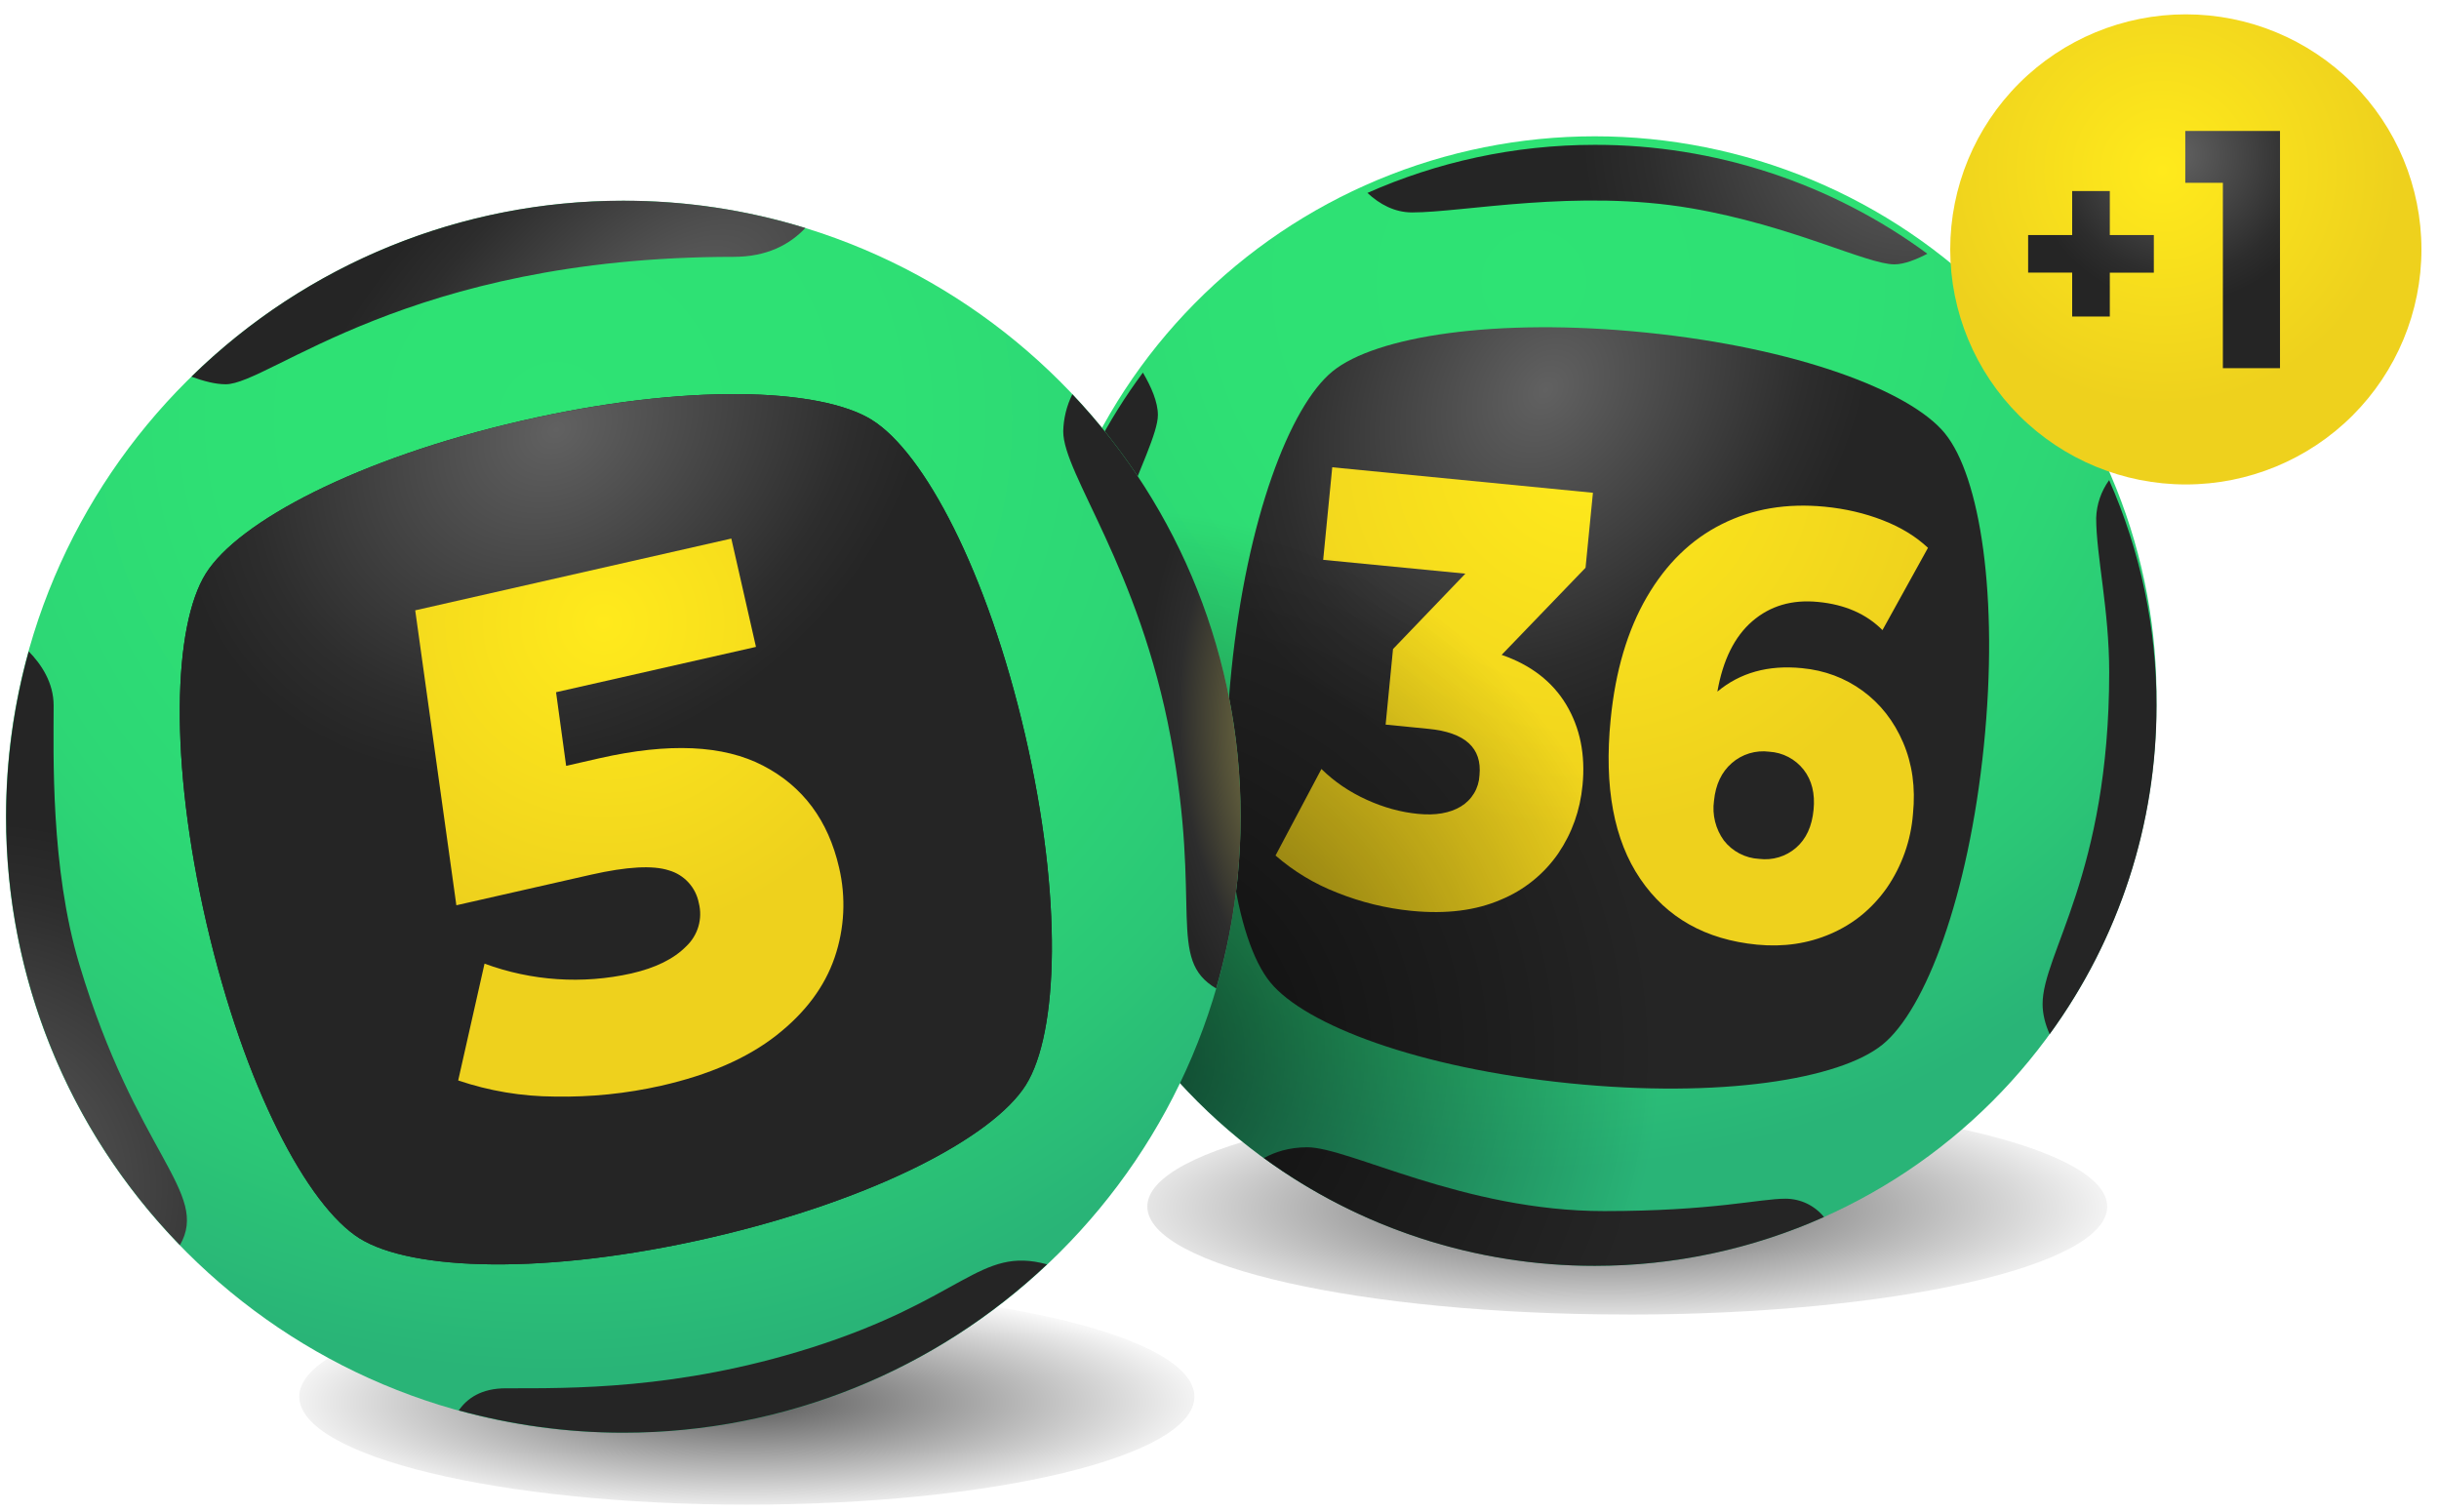 <svg viewBox="0 0 100 62" fill="none" xmlns="http://www.w3.org/2000/svg">
<g clip-path="url(#clip0_6342_75)">
<g clip-path="url(#clip1_6342_75)">
<path d="M66.72 53.905C77.587 53.905 86.398 51.922 86.398 49.477C86.398 47.03 77.587 45.044 66.72 45.044C55.849 45.044 47.041 47.027 47.041 49.474C47.041 51.922 55.849 53.902 66.72 53.902V53.905Z" fill="url(#paint0_radial_6342_75)"/>
<path d="M30.62 61.698C40.755 61.698 48.971 59.715 48.971 57.271C48.971 54.823 40.755 52.838 30.62 52.838C20.486 52.838 12.27 54.823 12.27 57.268C12.27 59.715 20.483 61.698 30.62 61.698Z" fill="url(#paint1_radial_6342_75)"/>
<path d="M65.388 51.906C68.413 51.905 71.407 51.31 74.201 50.155C76.995 49 79.534 47.307 81.672 45.173C83.81 43.039 85.507 40.506 86.663 37.718C87.821 34.93 88.416 31.942 88.415 28.924C88.463 25.877 87.902 22.851 86.766 20.022C85.63 17.193 83.941 14.617 81.799 12.446C79.656 10.274 77.101 8.55 74.284 7.373C71.466 6.196 68.443 5.589 65.388 5.589C62.334 5.589 59.31 6.196 56.493 7.373C53.676 8.55 51.121 10.274 48.978 12.446C46.835 14.617 45.147 17.193 44.011 20.022C42.875 22.851 42.314 25.877 42.361 28.924C42.361 31.942 42.956 34.93 44.113 37.718C45.27 40.506 46.966 43.039 49.105 45.173C51.243 47.307 53.781 49 56.575 50.155C59.369 51.31 62.364 51.905 65.388 51.906Z" fill="url(#paint2_radial_6342_75)"/>
<path d="M79.745 17.773C78.315 16.021 73.665 14.264 67.486 13.637C61.304 13.01 56.395 13.796 54.64 15.223C52.881 16.653 51.12 21.293 50.492 27.461C49.863 33.629 50.652 38.527 52.082 40.281C53.515 42.033 58.162 43.793 64.344 44.42C70.523 45.047 75.434 44.261 77.187 42.831C78.946 41.403 80.707 36.764 81.338 30.593C81.964 24.428 81.175 19.527 79.745 17.775V17.773Z" fill="url(#paint3_radial_6342_75)"/>
<path d="M64.217 28.896C64.785 29.845 65.008 30.948 64.884 32.202C64.785 33.227 64.457 34.154 63.895 34.985C63.31 35.837 62.489 36.5 61.533 36.893C60.518 37.333 59.3 37.49 57.875 37.35C56.828 37.247 55.801 36.996 54.824 36.604C53.9 36.247 53.044 35.731 52.297 35.081L54.179 31.533C54.711 32.056 55.329 32.474 56.031 32.793C56.731 33.112 57.431 33.304 58.137 33.373C58.854 33.445 59.443 33.343 59.895 33.071C60.118 32.937 60.304 32.75 60.438 32.527C60.571 32.304 60.647 32.051 60.659 31.792C60.769 30.67 60.072 30.032 58.564 29.886L56.811 29.713L57.114 26.614L60.08 23.523L54.251 22.956L54.623 19.161L65.311 20.206L65.008 23.281L61.568 26.853C62.764 27.265 63.649 27.95 64.217 28.896Z" fill="url(#paint4_radial_6342_75)"/>
<path d="M76.369 28.327C77.096 28.858 77.65 29.565 78.028 30.445C78.406 31.325 78.541 32.298 78.433 33.373C78.349 34.463 77.978 35.511 77.358 36.412C76.755 37.265 75.989 37.889 75.06 38.29C74.134 38.692 73.128 38.84 72.042 38.736C69.928 38.53 68.332 37.63 67.252 36.038C66.171 34.449 65.763 32.271 66.036 29.512C66.229 27.527 66.725 25.852 67.519 24.485C68.313 23.121 69.338 22.12 70.595 21.493C71.852 20.861 73.26 20.627 74.82 20.778C75.666 20.861 76.457 21.045 77.198 21.334C77.937 21.62 78.554 21.999 79.048 22.464L77.182 25.838C76.523 25.176 75.644 24.788 74.547 24.683C73.475 24.576 72.576 24.843 71.846 25.473C71.116 26.102 70.639 27.068 70.413 28.36C71.342 27.585 72.496 27.26 73.88 27.398C74.809 27.486 75.641 27.796 76.369 28.327ZM73.64 34.762C74.054 34.402 74.293 33.882 74.357 33.206C74.423 32.546 74.288 31.996 73.952 31.564C73.783 31.348 73.57 31.17 73.326 31.042C73.083 30.914 72.815 30.84 72.541 30.824C72.266 30.788 71.986 30.812 71.721 30.892C71.456 30.973 71.211 31.109 71.003 31.292C70.584 31.657 70.341 32.172 70.275 32.832C70.193 33.408 70.338 33.993 70.68 34.465C70.853 34.688 71.072 34.87 71.322 35C71.573 35.13 71.848 35.205 72.13 35.219C72.4 35.253 72.674 35.23 72.935 35.151C73.196 35.072 73.434 34.94 73.64 34.762Z" fill="url(#paint5_radial_6342_75)"/>
<path d="M74.784 49.904C71.829 51.225 68.627 51.908 65.389 51.906C60.51 51.912 55.756 50.364 51.82 47.486C52.256 47.247 52.84 47.044 53.598 47.044C55.307 47.044 60.02 49.661 65.763 49.661C70.264 49.661 72.119 49.153 73.208 49.153C73.51 49.154 73.808 49.221 74.081 49.351C74.353 49.481 74.593 49.67 74.784 49.904ZM86.475 19.689C86.148 20.141 85.963 20.68 85.944 21.238C85.944 22.788 86.478 24.986 86.478 27.562C86.478 35.846 83.747 39.102 83.747 41.169C83.747 41.587 83.857 42.003 84.036 42.407C86.89 38.489 88.424 33.77 88.418 28.927C88.421 25.745 87.759 22.598 86.475 19.686V19.689ZM65.389 5.939C62.068 5.939 58.912 6.649 56.065 7.911C56.563 8.373 57.175 8.711 57.9 8.711C60 8.711 64.65 7.735 69.344 8.541C73.475 9.25 76.537 10.84 77.672 10.84C78.058 10.84 78.546 10.653 79.023 10.405C75.074 7.5 70.295 5.933 65.389 5.939ZM46.148 41.546C47.62 40.267 46.534 37.845 46.534 37.845C46.534 37.845 44.442 34.864 44.442 28.924C44.442 22.984 47.474 18.465 47.474 17.016C47.474 16.485 47.201 15.861 46.859 15.278C43.93 19.227 42.353 24.011 42.361 28.924C42.361 33.588 43.759 37.922 46.148 41.546Z" fill="url(#paint6_radial_6342_75)"/>
<path d="M65.388 51.906C68.413 51.905 71.407 51.31 74.201 50.155C76.995 49 79.534 47.307 81.672 45.173C83.81 43.039 85.507 40.506 86.663 37.718C87.821 34.93 88.416 31.942 88.415 28.924C88.463 25.877 87.902 22.851 86.766 20.022C85.63 17.193 83.941 14.617 81.799 12.446C79.656 10.274 77.101 8.55 74.284 7.373C71.466 6.196 68.443 5.589 65.388 5.589C62.334 5.589 59.31 6.196 56.493 7.373C53.676 8.55 51.121 10.274 48.978 12.446C46.835 14.617 45.147 17.193 44.011 20.022C42.875 22.851 42.314 25.877 42.361 28.924C42.361 31.942 42.956 34.93 44.113 37.718C45.27 40.506 46.966 43.039 49.105 45.173C51.243 47.307 53.781 49 56.575 50.155C59.369 51.31 62.364 51.905 65.388 51.906Z" fill="url(#paint7_radial_6342_75)"/>
<path d="M89.62 19.865C92.182 19.865 94.639 18.85 96.451 17.042C98.262 15.234 99.28 12.783 99.28 10.226C99.28 7.67 98.262 5.218 96.451 3.411C94.639 1.603 92.182 0.588 89.62 0.588C87.058 0.588 84.601 1.603 82.789 3.411C80.978 5.218 79.96 7.67 79.96 10.226C79.96 12.783 80.978 15.234 82.789 17.042C84.601 18.85 87.058 19.865 89.62 19.865Z" fill="url(#paint8_radial_6342_75)"/>
<path d="M86.503 11.178V12.979H84.96V11.178H83.154V9.638H84.96V7.834H86.503V9.638H88.308V11.181H86.503V11.178ZM89.598 5.37V7.496H91.139V15.097H93.481V5.37H89.598Z" fill="url(#paint9_radial_6342_75)"/>
<path d="M25.555 58.75C39.531 58.75 50.864 47.442 50.864 33.491C50.864 19.541 39.531 8.233 25.555 8.233C11.576 8.233 0.245 19.541 0.245 33.491C0.245 47.442 11.576 58.75 25.555 58.75Z" fill="url(#paint10_radial_6342_75)"/>
<path d="M35.755 17.223C33.622 15.894 28.101 15.71 21.376 17.256C14.651 18.804 9.773 21.389 8.439 23.517C7.105 25.646 6.918 31.157 8.469 37.87C10.024 44.58 12.612 49.45 14.745 50.781C16.878 52.112 22.399 52.299 29.124 50.751C35.849 49.2 40.727 46.617 42.061 44.489C43.395 42.358 43.582 36.849 42.03 30.134C40.476 23.424 37.888 18.556 35.755 17.225V17.223Z" fill="#212121"/>
<path d="M35.755 17.223C33.622 15.894 28.101 15.71 21.376 17.256C14.651 18.804 9.773 21.389 8.439 23.517C7.105 25.646 6.918 31.157 8.469 37.87C10.024 44.58 12.612 49.45 14.745 50.781C16.878 52.112 22.399 52.299 29.124 50.751C35.849 49.2 40.727 46.617 42.061 44.489C43.395 42.358 43.582 36.849 42.03 30.134C40.476 23.424 37.888 18.556 35.755 17.225V17.223Z" fill="url(#paint11_radial_6342_75)"/>
<path d="M31.293 31.399C32.924 32.248 33.958 33.643 34.402 35.573C34.69 36.796 34.627 38.075 34.22 39.264C33.809 40.465 33.013 41.53 31.827 42.459C30.642 43.386 29.074 44.074 27.114 44.519C25.681 44.843 24.221 44.992 22.741 44.965C21.395 44.959 20.059 44.736 18.786 44.304L19.866 39.514C21.792 40.225 23.884 40.365 25.888 39.916C26.875 39.69 27.622 39.322 28.126 38.813C28.366 38.59 28.541 38.307 28.634 37.994C28.726 37.68 28.733 37.348 28.652 37.031C28.592 36.717 28.446 36.425 28.23 36.189C28.014 35.952 27.737 35.78 27.429 35.691C26.77 35.474 25.703 35.535 24.232 35.867L18.711 37.121L17.024 25.027L29.984 22.084L30.995 26.526L22.798 28.385L23.212 31.404L24.576 31.093C27.423 30.447 29.661 30.546 31.293 31.399Z" fill="url(#paint12_radial_6342_75)"/>
<path d="M25.555 8.23C18.932 8.221 12.572 10.813 7.849 15.446C8.34 15.627 8.828 15.757 9.255 15.757C11.046 15.757 16.707 10.532 30.077 10.532C31.436 10.532 32.37 10.037 33.021 9.349C30.603 8.604 28.085 8.226 25.555 8.23ZM25.555 58.748C32.285 58.748 38.398 56.121 42.929 51.845C40.151 51.086 39.542 53.278 33.206 55.28C27.784 56.99 23.391 56.927 20.745 56.927C19.745 56.927 19.158 57.331 18.81 57.834C20.96 58.423 23.22 58.748 25.555 58.748Z" fill="url(#paint13_radial_6342_75)"/>
<path d="M0.251 33.489C0.251 31.14 0.579 28.869 1.177 26.71C1.7 27.244 2.199 27.997 2.199 28.932C2.199 30.89 2.059 35.576 3.255 39.553C5.592 47.335 8.616 48.894 7.378 51.056C2.801 46.349 0.244 40.047 0.251 33.489Z" fill="url(#paint14_radial_6342_75)"/>
<path d="M43.968 16.164C43.733 16.638 43.605 17.158 43.593 17.687C43.593 19.447 46.702 23.262 48.003 30.266C49.29 37.207 47.827 39.33 49.863 40.532C50.528 38.244 50.866 35.874 50.867 33.492C50.873 27.049 48.404 20.849 43.968 16.167V16.164Z" fill="url(#paint15_radial_6342_75)"/>
</g>
</g>
<defs>
<radialGradient id="paint0_radial_6342_75" cx="0" cy="0" r="1" gradientUnits="userSpaceOnUse" gradientTransform="translate(65.788 49.551) scale(22.192 5.388)">
<stop stop-opacity="0.65"/>
<stop offset="1" stop-opacity="0"/>
</radialGradient>
<radialGradient id="paint1_radial_6342_75" cx="0" cy="0" r="1" gradientUnits="userSpaceOnUse" gradientTransform="translate(30.552 57.504) scale(19.839 4.8)">
<stop stop-opacity="0.65"/>
<stop offset="1" stop-opacity="0"/>
</radialGradient>
<radialGradient id="paint2_radial_6342_75" cx="0" cy="0" r="1" gradientUnits="userSpaceOnUse" gradientTransform="translate(62.889 11.621) scale(36.37 36.299)">
<stop stop-color="#2EE374"/>
<stop offset="0.354" stop-color="#2EE074"/>
<stop offset="0.603" stop-color="#2DD775"/>
<stop offset="0.82" stop-color="#2BC776"/>
<stop offset="1" stop-color="#29B477"/>
</radialGradient>
<radialGradient id="paint3_radial_6342_75" cx="0" cy="0" r="1" gradientUnits="userSpaceOnUse" gradientTransform="translate(63.368 15.963) rotate(-52.233) scale(15.623 12.113)">
<stop stop-color="#616161"/>
<stop offset="0.804" stop-color="#2D2D2D"/>
<stop offset="1" stop-color="#252525"/>
</radialGradient>
<radialGradient id="paint4_radial_6342_75" cx="0" cy="0" r="1" gradientUnits="userSpaceOnUse" gradientTransform="translate(64.873 18.625) scale(15.438 15.407)">
<stop stop-color="#FFEA1C"/>
<stop offset="1" stop-color="#EED11D"/>
</radialGradient>
<radialGradient id="paint5_radial_6342_75" cx="0" cy="0" r="1" gradientUnits="userSpaceOnUse" gradientTransform="translate(64.873 18.625) scale(15.437 15.407)">
<stop stop-color="#FFEA1C"/>
<stop offset="1" stop-color="#EED11D"/>
</radialGradient>
<radialGradient id="paint6_radial_6342_75" cx="0" cy="0" r="1" gradientUnits="userSpaceOnUse" gradientTransform="translate(78.301 5.142) scale(13.489 13.463)">
<stop stop-color="#616161"/>
<stop offset="0.804" stop-color="#2D2D2D"/>
<stop offset="1" stop-color="#252525"/>
</radialGradient>
<radialGradient id="paint7_radial_6342_75" cx="0" cy="0" r="1" gradientUnits="userSpaceOnUse" gradientTransform="translate(45.484 43.298) scale(22.539 22.494)">
<stop stop-opacity="0.65"/>
<stop offset="1" stop-opacity="0"/>
</radialGradient>
<radialGradient id="paint8_radial_6342_75" cx="0" cy="0" r="1" gradientUnits="userSpaceOnUse" gradientTransform="translate(88.658 6.987) scale(9.66 9.641)">
<stop stop-color="#FFEA1C"/>
<stop offset="1" stop-color="#EED11D"/>
</radialGradient>
<radialGradient id="paint9_radial_6342_75" cx="0" cy="0" r="1" gradientUnits="userSpaceOnUse" gradientTransform="translate(89.3 6.346) scale(6.14 6.128)">
<stop stop-color="#616161"/>
<stop offset="0.804" stop-color="#2D2D2D"/>
<stop offset="1" stop-color="#252525"/>
</radialGradient>
<radialGradient id="paint10_radial_6342_75" cx="0" cy="0" r="1" gradientUnits="userSpaceOnUse" gradientTransform="translate(22.765 17.104) scale(39.314 39.236)">
<stop stop-color="#2EE374"/>
<stop offset="0.354" stop-color="#2EE074"/>
<stop offset="0.603" stop-color="#2DD775"/>
<stop offset="0.82" stop-color="#2BC776"/>
<stop offset="1" stop-color="#29B477"/>
</radialGradient>
<radialGradient id="paint11_radial_6342_75" cx="0" cy="0" r="1" gradientUnits="userSpaceOnUse" gradientTransform="translate(22.793 17.657) rotate(-34.431) scale(16.424 13.094)">
<stop stop-color="#616161"/>
<stop offset="0.804" stop-color="#2D2D2D"/>
<stop offset="1" stop-color="#252525"/>
</radialGradient>
<radialGradient id="paint12_radial_6342_75" cx="0" cy="0" r="1" gradientUnits="userSpaceOnUse" gradientTransform="translate(24.747 25.527) scale(12.947 12.922)">
<stop stop-color="#FFEA1C"/>
<stop offset="1" stop-color="#EED11D"/>
</radialGradient>
<radialGradient id="paint13_radial_6342_75" cx="0" cy="0" r="1" gradientUnits="userSpaceOnUse" gradientTransform="translate(27.352 13.015) rotate(-38.453) scale(18.685 9.662)">
<stop stop-color="#616161"/>
<stop offset="0.804" stop-color="#2D2D2D"/>
<stop offset="1" stop-color="#252525"/>
</radialGradient>
<radialGradient id="paint14_radial_6342_75" cx="0" cy="0" r="1" gradientUnits="userSpaceOnUse" gradientTransform="translate(-1.24 48.773) rotate(60.4) scale(15.103 15.246)">
<stop stop-color="#616161"/>
<stop offset="0.804" stop-color="#2D2D2D"/>
<stop offset="1" stop-color="#252525"/>
</radialGradient>
<radialGradient id="paint15_radial_6342_75" cx="0" cy="0" r="1" gradientUnits="userSpaceOnUse" gradientTransform="translate(53.763 31.102) rotate(-96.981) scale(13.405 6.587)">
<stop stop-color="#9F974E"/>
<stop offset="0.804" stop-color="#2D2D2D"/>
<stop offset="1" stop-color="#252525"/>
</radialGradient>
<clipPath id="clip0_6342_75">
<rect width="100" height="62" fill="white"/>
</clipPath>
<clipPath id="clip1_6342_75">
<rect width="100" height="62" fill="white"/>
</clipPath>
</defs>
</svg>

